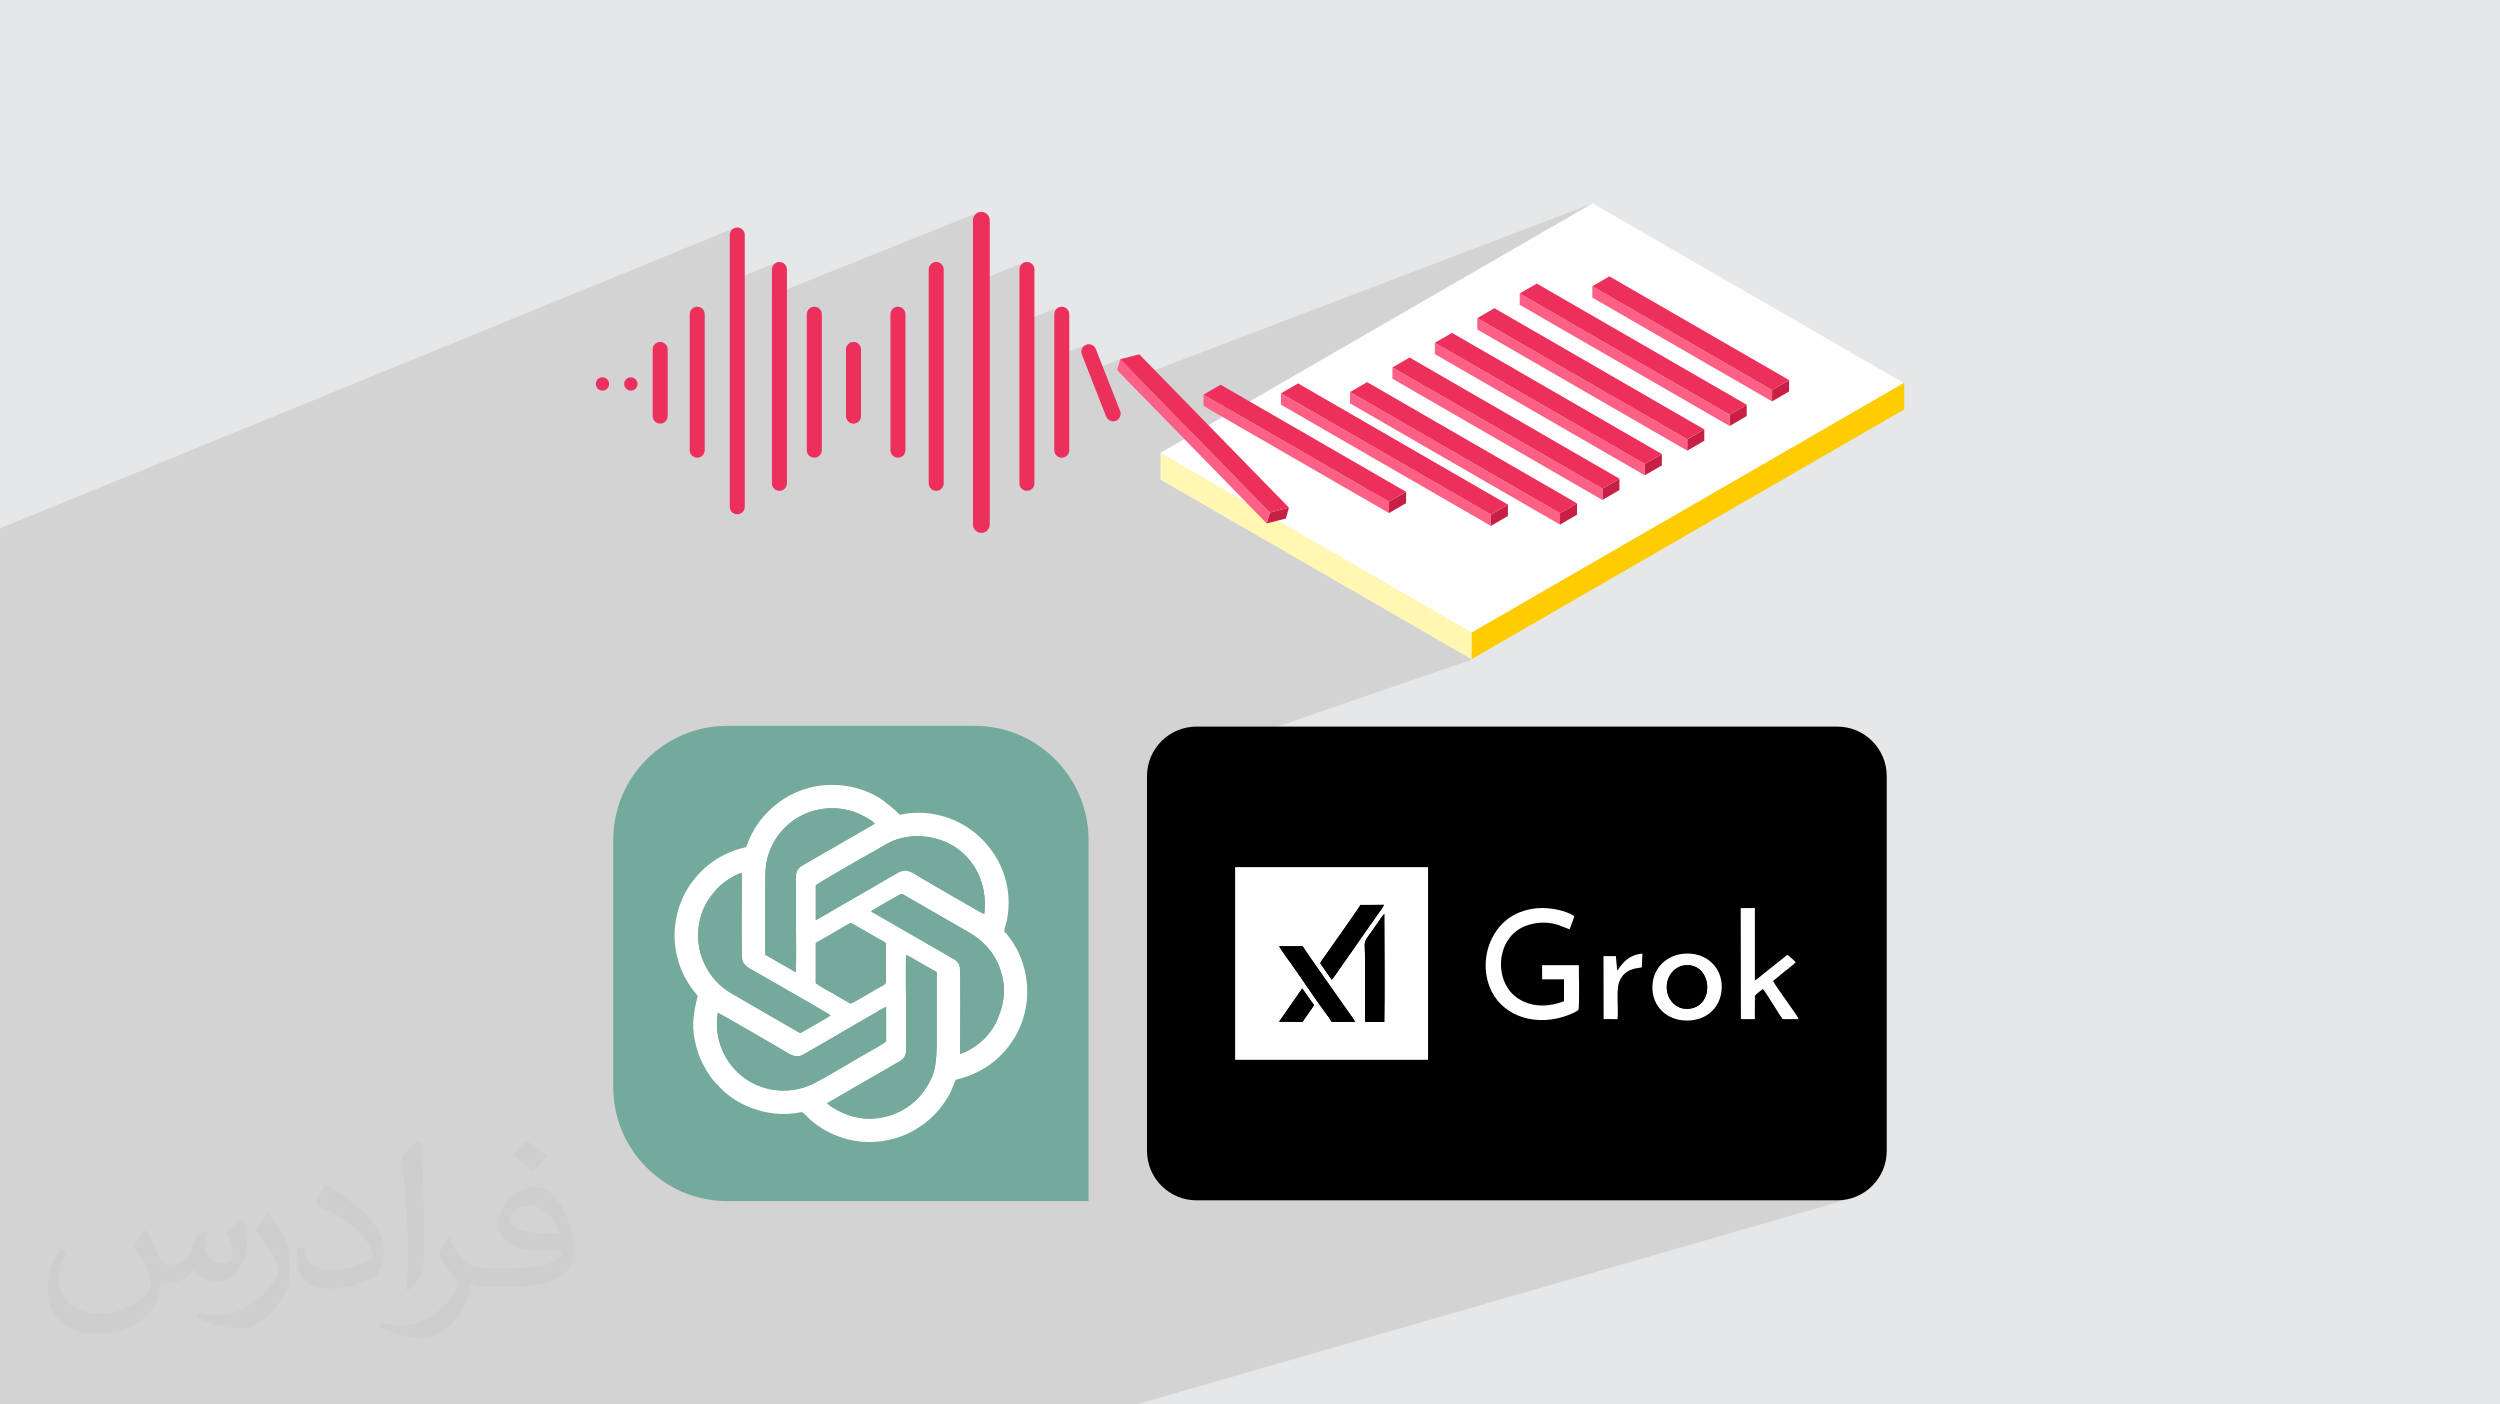 <?xml version="1.0" encoding="UTF-8"?>
<!DOCTYPE svg PUBLIC "-//W3C//DTD SVG 1.0//EN" "http://www.w3.org/TR/2001/REC-SVG-20010904/DTD/svg10.dtd">
<!-- Creator: CorelDRAW -->
<svg xmlns="http://www.w3.org/2000/svg" xml:space="preserve" width="94.192mm" height="52.917mm" version="1.0" style="shape-rendering:geometricPrecision; text-rendering:geometricPrecision; image-rendering:optimizeQuality; fill-rule:evenodd; clip-rule:evenodd"
viewBox="0 0 9404.92 5283.66"
 xmlns:xlink="http://www.w3.org/1999/xlink"
 xmlns:xodm="http://www.corel.com/coreldraw/odm/2003">
 <defs>
  <style type="text/css">
   <![CDATA[
    .fil6 {fill:black}
    .fil5 {fill:#74A99C}
    .fil3 {fill:#74AA9C}
    .fil4 {fill:white}
    .fil7 {fill:#FEFEFE;fill-rule:nonzero}
    .fil8 {fill:#FFF7B2;fill-rule:nonzero}
    .fil9 {fill:#FECC00;fill-rule:nonzero}
    .fil10 {fill:#C72044;fill-rule:nonzero}
    .fil12 {fill:#EC305B;fill-rule:nonzero}
    .fil11 {fill:#FC6084;fill-rule:nonzero}
    .fil2 {fill:#373435;fill-opacity:0.031}
    .fil1 {fill:#2B2A29;fill-opacity:0.102}
    .fil0 {fill:#E6E7E8}
   ]]>
  </style>
 </defs>
 <g id="Layer_x0020_1">
  <polygon class="fil0" points="-0,0 9404.92,0 9404.92,5283.66 -0,5283.66 "/>
  <polygon class="fil1" points="1982.94,5283.66 1609.98,5283.66 331.57,5283.66 -0,5283.66 -0,4857.16 -0,4406.23 -0,4390.91 -0,4297.15 -0,4287.44 -0,3987.98 -0,3987.7 -0,3979.88 -0,3697.26 -0,3423.12 -0,3379.6 -0,3377.71 -0,3338.18 -0,3334.56 -0,3332.93 -0,3316.3 -0,3299.84 -0,3293.8 -0,3292.09 -0,3290.17 -0,3271.89 -0,3256.87 -0,3228.89 -0,3225.44 -0,3223.72 -0,3190.9 -0,3188.56 -0,3179.23 -0,3177.12 -0,3175.35 -0,3167.68 -0,3140.84 -0,3139.76 -0,3046.36 -0,3012.93 -0,3011.12 -0,2997.88 -0,2996.36 -0,2994.52 -0,2975.29 -0,2970.82 -0,2968.98 -0,2965.03 -0,2958.12 -0,2932.73 -0,2901.93 -0,2900.08 -0,2899.05 -0,2871.58 -0,2863.88 -0,2836.08 -0,2834.2 -0,2798.09 -0,2743.62 -0,2741.71 -0,2725.99 -0,2708.54 -0,2705 -0,2572.61 -0,2570.63 -0,2566.98 -0,2549.25 -0,2533.68 -0,2526.98 -0,2509.54 -0,2505.75 -0,2488.12 -0,2415.04 -0,2413.25 -0,2403.8 -0,2390.7 -0,2386.27 -0,2380.23 -0,2374.99 -0,2373.18 -0,2372.99 -0,2364.2 -0,2340.05 -0,2323.99 -0,2298.36 -0,2295.5 -0,2280.42 -0,2276.02 -0,2226.63 -0,2208.8 -0,2186.03 -0,2168.33 -0,2005.35 -0,1987.68 2762.52,857.94 2757.72,860.55 2753.54,863.99 2750.1,868.18 2747.49,872.98 2745.84,878.28 2745.26,883.97 2745.26,1058.87 2921.21,987.76 2916.41,990.37 2912.23,993.82 2908.79,998 2906.18,1002.8 2904.53,1008.1 2903.95,1013.81 2903.95,1110.77 3679.52,799.56 3674.16,802.48 3669.47,806.33 3665.61,811.01 3662.69,816.38 3660.85,822.32 3660.21,828.69 3660.21,1063.61 3852.2,987.76 3847.41,990.37 3843.22,993.82 3839.78,998 3837.17,1002.8 3835.52,1008.1 3834.94,1013.81 3834.94,1213.92 3983.38,1156.07 3978.58,1158.68 3974.39,1162.12 3970.95,1166.3 3968.34,1171.1 3966.69,1176.4 3966.13,1182.09 3966.13,1343.07 4085.72,1296.98 4080.63,1299.58 4076.3,1303.06 4072.77,1307.23 4070.15,1311.96 4068.46,1317.12 4067.79,1322.54 4068.19,1328.07 4069.74,1333.58 4094.69,1397.16 4214.02,1351.47 4202.39,1392.46 4240.76,1431.76 5991.67,765.13 4700.94,1510.33 4578.09,1556.37 4599.65,1568.81 4546.25,1599.65 4442.53,1638.43 4455.7,1651.92 4364.56,1704.54 4366.47,1705.64 4366.47,1804.51 5042.03,2194.54 7163.62,1440.01 7162.1,1440.89 5042.37,2194.74 5537.99,2480.88 4315.82,2902.41 4314.94,2919.78 4314.95,4329.25 4315.91,4348.3 4318.73,4366.8 4323.32,4384.65 4329.6,4401.78 4337.44,4418.06 4346.78,4433.43 4357.5,4447.78 4369.53,4461.01 4382.77,4473.04 4397.11,4483.77 4412.48,4493.11 4428.77,4500.96 4445.89,4507.22 4463.74,4511.81 4482.24,4514.64 4501.3,4515.6 6911.48,4515.59 6930.53,4514.64 6949.03,4511.81 6966.88,4507.22 4273.4,5283.66 "/>
  <path class="fil2" d="M548.54 4627.69c17.95,27.21 29.6,53.36 40.96,82.43 8.45,16.91 12.93,48.09 52.57,48.09 11.61,0 28.28,-3.42 43.06,-11.61 16.63,-8.73 29.32,-21.94 35.94,-42l15.85 -53.36 38.57 -19.02 2.64 2.64c-5.27,20.09 -6.59,39.36 -6.59,54.43 0,44.63 38.57,61.56 69.22,61.56 17.95,0 34.09,-8.73 34.09,-25.11 0,-21.13 -8.98,-57.06 -20.62,-89.29 17.95,-17.95 35.94,-35.94 56.53,-50.47l3.17 1.6c8.98,38.04 14,75.56 14,100.66 0,24.57 -10.83,51.79 -19.81,69.49 -18.49,34.87 -51.25,62.62 -90.87,62.62 -30.1,0 -63.65,-15.07 -86.66,-43.06l-1.32 0c-21.66,26.96 -55.22,51.25 -108.86,51.25l-16.63 0c-2.64,35.41 -10.29,60.49 -21.94,82.95 -31.95,62.34 -126.81,106.47 -216.1,106.47 -124.17,0 -186.51,-71.59 -186.51,-166.96 0,-58.91 19.27,-113.6 48.88,-152.42l24.29 10.04c-18.49,35.41 -30.91,68.68 -30.91,101.45 0,89.29 72.66,131.83 156.4,131.83 77.68,0 173.83,-49.41 191.28,-106.72 -6.59,-62.62 -30.1,-91.93 -66.04,-148.99 10.83,-19.02 24.83,-38.04 42.28,-58.38l3.17 0 0 0 0 0 -0.02 -0.09zm1432.13 -336.04c26.15,16.39 51.79,35.66 76.87,57.85 -14,19.81 -31.45,37.79 -53.11,53.64 -25.11,-20.34 -50.19,-37.79 -75.84,-56.27 17.42,-19.55 34.62,-38.29 52.04,-55.22l0 0 0 0 0 0 0 0 0 0 0.03 0zm13.47 244.11c-42.28,0 -76.87,27.75 -76.87,48.34 0,44.13 84.53,57.85 185.72,57.31 -12.68,-51.79 -57.06,-105.68 -108.86,-105.68l0.01 0.03zm-94.86 236.19c54.96,0 103.04,-1.6 139.74,-10.83 40.96,-10.29 75.56,-30.91 75.56,-45.17 0,-3.7 0,-8.19 -1.32,-11.89 -22.98,2.11 -49.41,2.11 -72.38,2.11 -74.49,0 -131.55,-16.91 -154.02,-58.66 -5.55,-11.61 -9.51,-24.57 -9.51,-39.36 0,-40.43 17.42,-79.79 48.09,-107 25.61,-22.45 53.89,-36.44 82.67,-36.44 52.04,0 93.51,41.75 122.57,107.54 15.85,35.94 26.68,77.4 26.68,129.72 0,34.87 -9.51,64.19 -31.17,85.85 -40.43,39.11 -114.92,53.89 -229.04,53.89l-51.79 0 0 0 -13.47 0c-28.28,0 -48.62,-5.02 -64.72,-17.42l-2.64 0c0.79,6.59 1.32,12.93 1.32,19.02 0,25.61 -8.45,58.38 -25.61,84.53 -50.72,75.3 -105.68,108.04 -153.24,108.04 -48.09,0 -107,-18.49 -160.11,-42.54l9.51 -18.49c17.17,7.13 40.96,11.89 73.7,11.89 85.85,0 198.66,-82.43 212.66,-163 -3.17,-6.59 -8.98,-15.32 -17.17,-24.57 -25.11,-29.85 -40.96,-54.68 -55.75,-80.83 12.68,-25.11 24.29,-45.17 35.13,-63.4l4.49 -0.53c36.72,74.77 69.99,117.55 144.23,117.55l11.61 0 0 0 53.89 0 0 0 0 0 0 0 0 0 0 0 0.09 0.01zm-371.98 79c6.34,-34.34 6.87,-72.91 6.87,-108.86l0 -53.36c0,-99.6 -12.68,-244.36 -22.98,-338.68 17.95,-19.27 43.06,-42 62.87,-57.31l5.81 1.6c13.47,118.62 16.63,256 16.63,383.06 0,33.3 -1.32,65.79 -4.49,89.55 -1.85,30.1 -19.27,52.83 -56.53,87.7l-8.19 -3.7zm-382.8 -157.19c1.85,46.77 24.83,83.49 105.15,83.49 49.93,0 92.19,-12.93 138.96,-35.13 8.45,-3.7 12.93,-8.73 12.93,-12.93 0,-29.32 -22.45,-68.15 -60.23,-103.55 -36.72,-33.3 -85.34,-62.62 -130.76,-82.18 -15.6,-6.59 -20.62,-13.47 -20.62,-20.09 0,-13.47 17.95,-41.75 32.77,-62.09l5.02 -0.53c52.04,27.21 110.17,67.64 153.24,112.53 39.11,41.47 63.4,83.49 63.4,129.19 0,33.81 -10.29,65.51 -26.96,95.11 -57.06,28.79 -117.83,50.72 -178.06,50.72 -73.17,0 -123.1,-34.34 -123.1,-114.92 0,-8.73 0,-22.19 3.17,-39.64l25.11 0 0 0 0 0 0 0 0 0 0 0 -0.02 0zm-132.37 -132.9l45.45 73.45c16.63,27.21 32.23,56.81 32.23,103.55l0 59.7c0,48.34 -30.91,100.13 -80.83,151.38 -39.11,34.62 -73.7,49.41 -105.68,49.41 -47.55,0 -101.98,-14.79 -164.85,-41.75l7.13 -18.49c19.81,5.27 42.79,9.77 71.06,9.77 90.36,-0.53 182.8,-66.57 225.08,-147.15 5.02,-9.26 6.87,-17.95 6.87,-24.04 0,-9.26 -5.02,-19.55 -8.98,-28.79 -22.98,-43.31 -48.62,-82.95 -76.87,-119.68 14.79,-23.25 29.6,-45.7 45.7,-67.9l3.7 0.53 0 0 0 0 0 0 0 0 0 0 -0.02 0.01z"/>
  <g id="_2642401340768">
   <g>
    <g id="_1911100995536">
     <path class="fil3" d="M2735.48 2730.52l931.21 0c235.61,0 428.4,192.79 428.4,428.4l0 1359.61 -1359.61 0c-235.62,0 -428.4,-192.78 -428.4,-428.4l0 -931.21c0,-235.61 192.78,-428.4 428.4,-428.4z"/>
     <path class="fil4" d="M3383.75 3992.97c31.14,-17.45 24.88,-41.91 24.88,-82.3 0,-35.5 0,-71 0.02,-106.51 0.02,-45.17 -2.18,-177.54 0.32,-212.05 18.24,8.82 38.72,21.63 56.77,32.07l58.18 32.66c0.5,85.14 0.02,170.42 0.02,255.57 0,95.13 -6.68,138.12 -54.8,200.81 -59.37,77.31 -171.98,117.84 -276.16,82.31 -21.39,-7.29 -60.29,-25.89 -77.33,-41.49 -3.43,-3.17 -1.41,-0.61 -3.47,-4.15l271.57 -156.92zm-683.71 -182.75c6.56,0.43 200.8,114.95 234.43,133.97 32.73,18.51 56.52,40.49 86.9,23.31 91.27,-51.64 180.61,-105.5 272.07,-157.4 11.87,-6.74 27.99,-17.71 40.06,-22.27l0 129.82c-1.33,5.19 -79.96,48.09 -89.92,53.86 -45.26,26.24 -138.1,82.14 -179.8,103.09 -35.13,17.65 -71.55,28.02 -116.73,28.02 -150.21,0 -270.64,-131.83 -247,-292.41zm368.82 -259.24c0,-5.43 2.21,-4.92 6.84,-7.53 3.54,-2 5.85,-3.29 8.88,-5.05l49.93 -28.69c8.55,-5.06 63.06,-38.03 67.07,-37.68l100.3 57.58c9.45,5.59 31.24,15.08 31.24,21.37l0 143.17c0,10.07 -19.19,16.77 -32.95,24.88 -14.62,8.65 -95.59,56.48 -99.68,56.24 -3.61,-0.22 -58.11,-32.81 -66.48,-37.61 -5.42,-3.11 -63.92,-34.64 -65.15,-40.02l0 -146.67zm55.86 268.9c-11.44,9.03 -84.94,49.16 -105.55,61.73 -6.88,4.19 -6.7,5.75 -13.73,2.25l-251.31 -145.22c-95.27,-53.7 -148.3,-167.08 -120.8,-279.65 11.45,-46.87 30.23,-75.13 58.41,-109.14 10.35,-12.53 29.35,-28.86 44.92,-38.94 10.85,-7.01 39.93,-25.72 54.33,-26.94 0,31.36 -2.36,308.77 1.07,326.02 5.22,26.33 35.69,37.25 57.83,50.35 28.01,16.58 270.88,154.41 274.82,159.55zm152.25 -391.05c7.22,-7.34 89.5,-52.62 105.65,-62.2 12.46,-7.39 15.18,-1.47 27.51,5.83 8.98,5.32 18.14,10.32 26.77,15.2l211.58 121.9c51.21,29.85 92.23,73.28 113.85,135.85 25.74,74.49 15.94,136.12 -17.08,204.37 -10.03,20.76 -21.13,33.36 -33.54,48.57 -15.81,19.36 -63.61,56.77 -99.75,66.48 -0.45,-34.82 2.4,-309.54 -1.14,-326.87 -3.29,-16.09 -12.05,-23.47 -23.58,-30.5l-310.26 -178.63zm-208.03 -97.86c4.67,-8.12 245.57,-143.79 265.68,-155.44 67.75,-39.25 156.54,-38.06 226.44,-6.35 97.75,44.35 156.76,148.74 141.72,269.93 -10.38,-3.51 -213.34,-122.76 -234.85,-134.87 -33.89,-19.07 -54.58,-40.02 -86.66,-22.72 -26.24,14.16 -52.81,30.15 -78.6,45.37l-155.13 89.36c-12.57,7.37 -69.88,41.68 -78.59,44.75l0 -130.04zm-190.02 260.86c0,-85.21 0,-170.41 0,-255.62 0,-43.11 -1.36,-76.91 10.57,-116.84 39.8,-133.24 180.4,-210.08 319.93,-166.5 17.16,5.36 68.68,29.12 81.38,45.87l-271.1 156.49c-31.62,18.24 -25.52,40.07 -25.52,82.73 0,35.5 0,71 0,106.51 0,50.81 2.25,170.63 -0.43,213.04l-114.83 -65.68zm898.73 -87.17c1.29,-13.22 8.2,-31.42 10.98,-46.32 40.32,-215.4 -134.78,-414.18 -356.23,-400.03 -61.55,3.91 -35.33,16.96 -63.58,-9.42l-47.27 -38.29c-76.56,-53.29 -181.45,-71.26 -274.49,-47.56 -72.85,18.55 -129.95,56.95 -176.94,111.21 -20.81,24.02 -42.19,58.97 -54.04,89.1 -12.06,30.62 -3.11,21.21 -29.13,28.46 -20.19,5.61 -44.33,14.55 -62.02,23.61 -51.02,26.15 -90.8,60.48 -124.07,106.38 -54.97,75.88 -76.9,178.06 -54.4,273.63 12.25,52.07 33.91,94.97 65.52,135.23 4.96,6.34 8.31,9.2 12.8,15.9 -17.87,73.24 -25.46,118.68 -3.8,196.85 8.22,29.7 20.46,55.69 34.18,79.32 25.02,43.13 36.45,49.06 63.13,78.27 4.81,5.3 8.9,7.82 14.98,12.96 54.5,46.11 131.16,74.31 205.01,76.55 18.01,0.54 36.18,-0.42 53.78,-2.65 26.69,-3.38 23.07,-9.34 38.85,7.34 68.74,72.62 195.57,127.64 335.33,87.59 78.82,-22.59 149.87,-76.1 193.32,-145.45 26.17,-41.75 20.08,-42.3 36.13,-75.63 225.43,-50.51 332.37,-292.24 229.41,-491.36 -8.08,-15.63 -37.54,-60.65 -47.45,-65.69z"/>
     <path class="fil5" d="M3124.71 3819.89c-3.94,-5.14 -246.82,-142.96 -274.81,-159.55 -22.15,-13.1 -52.61,-24.02 -57.84,-50.35 -3.42,-17.24 -1.06,-294.65 -1.06,-326.02 -14.41,1.22 -43.48,19.93 -54.33,26.94 -15.59,10.08 -34.57,26.41 -44.93,38.94 -28.18,34.02 -46.96,62.28 -58.4,109.14 -27.51,112.57 25.53,225.95 120.79,279.65l251.32 145.22c7.03,3.5 6.85,1.95 13.73,-2.25 20.61,-12.57 94.11,-52.7 105.54,-61.73z"/>
     <path class="fil5" d="M2878.91 3591.82l114.83 65.68c2.68,-42.41 0.43,-162.21 0.43,-213.03 0,-35.51 0,-71.01 0,-106.52 0,-42.66 -6.1,-64.49 25.52,-82.72l271.1 -156.49c-12.7,-16.75 -64.21,-40.51 -81.38,-45.87 -139.53,-43.58 -280.13,33.25 -319.93,166.5 -11.93,39.92 -10.57,73.73 -10.57,116.84 0,85.2 0,170.41 0,255.61z"/>
     <path class="fil5" d="M3112.18 4149.9c2.07,3.53 0.04,0.99 3.47,4.15 17.04,15.6 55.95,34.19 77.33,41.49 104.18,35.53 216.79,-4.99 276.16,-82.31 48.12,-62.7 54.8,-105.68 54.8,-200.81 0,-85.15 0.48,-170.44 -0.02,-255.58l-58.18 -32.65c-18.05,-10.44 -38.53,-23.26 -56.77,-32.07 -2.5,34.51 -0.3,166.87 -0.32,212.05 -0.02,35.5 -0.02,71 -0.02,106.5 0,40.4 6.26,64.85 -24.88,82.3l-271.57 156.93z"/>
     <path class="fil5" d="M3276.97 3428.84l310.25 178.63c11.54,7.03 20.3,14.42 23.58,30.5 3.53,17.32 0.69,292.05 1.14,326.87 36.15,-9.71 83.95,-47.12 99.76,-66.48 12.41,-15.21 23.5,-27.81 33.54,-48.57 33.02,-68.25 42.83,-129.88 17.08,-204.37 -21.63,-62.58 -62.65,-106 -113.86,-135.85l-211.57 -121.9c-8.63,-4.87 -17.79,-9.88 -26.78,-15.2 -12.32,-7.3 -15.05,-13.22 -27.51,-5.83 -16.14,9.58 -98.43,54.86 -105.64,62.2z"/>
     <path class="fil5" d="M3068.93 3330.97l0 130.05c8.71,-3.09 66.02,-37.39 78.59,-44.75l155.13 -89.36c25.79,-15.22 52.36,-31.22 78.6,-45.37 32.08,-17.3 52.77,3.64 86.66,22.72 21.52,12.1 224.47,131.35 234.85,134.86 15.05,-121.19 -43.96,-225.57 -141.72,-269.93 -69.89,-31.7 -158.69,-32.89 -226.44,6.36 -20.11,11.64 -261.01,147.33 -265.68,155.43z"/>
     <path class="fil5" d="M2700.03 3810.22c-23.64,160.58 96.78,292.41 247,292.41 45.18,0 81.61,-10.36 116.73,-28.02 41.7,-20.96 134.54,-76.85 179.8,-103.09 9.96,-5.77 88.6,-48.67 89.92,-53.86l0 -129.82c-12.07,4.55 -28.19,15.53 -40.06,22.27 -91.46,51.9 -180.8,105.76 -272.07,157.4 -30.37,17.17 -54.17,-4.8 -86.9,-23.31 -33.63,-19.02 -227.87,-133.54 -234.43,-133.97z"/>
     <path class="fil5" d="M3068.85 3550.98l0 146.67c1.23,5.38 59.73,36.91 65.15,40.02 8.37,4.8 62.86,37.39 66.48,37.61 4.09,0.24 85.06,-47.6 99.68,-56.24 13.76,-8.11 32.95,-14.81 32.95,-24.88l0 -143.17c0,-6.29 -21.8,-15.78 -31.24,-21.37l-100.3 -57.58c-4,-0.35 -58.52,32.62 -67.07,37.68l-49.93 28.69c-3.03,1.77 -5.33,3.06 -8.88,5.05 -4.63,2.61 -6.84,2.1 -6.84,7.53z"/>
    </g>
    <g>
     <path class="fil6" d="M4501.3 2733.43l2410.18 0c102.9,0 186.35,83.45 186.35,186.36l0.01 1409.47c-0.01,102.9 -83.45,186.35 -186.36,186.35l-2410.18 0.01c-102.89,-0.01 -186.35,-83.45 -186.35,-186.36l-0.01 -1409.47c0.01,-102.9 83.46,-186.36 186.37,-186.36z"/>
     <path class="fil4" d="M5135.15 3844.34c0.31,-79.73 0.02,-159.51 0.02,-239.24 0,-68.49 -8.86,-54.06 22.76,-97.78l36.55 -52.33c2.11,-3.08 3.99,-5.5 6.22,-8.58l6.92 -8.49c0.23,132.18 1.99,277.54 -0.01,406.47l-72.46 -0.06zm-236.15 -125.81l44.11 62.48c-4.28,10.26 -39.15,54.46 -42.53,63.41l-88.67 -0.7 87.08 -125.19zm110.11 125.57c-4.1,-9.15 -17.84,-27.31 -24.55,-36.34 -38.96,-52.43 -83.67,-121.36 -123.33,-176.62 -9.26,-12.89 -44.48,-61.02 -48.93,-71.38l88.52 0.18c4.07,9.55 156.15,224.8 173.36,248.92 6.87,9.64 18.67,25.27 23.6,35.5l-88.67 -0.26 0 0.01zm-42.41 -220.49c3.7,-8.27 13.37,-20.63 18.48,-27.97 6.47,-9.28 12.47,-18.25 19.05,-27.28 8.41,-11.55 111.11,-157.06 113.66,-164.05l88.53 -0.19c-4.83,11.57 -17.66,26.92 -24.99,37.78l-73.23 104.54c-16.36,23.97 -32.47,47.29 -49.5,70.81 -16.01,22.13 -31.63,47.51 -48.64,68.65l-43.36 -62.3zm-320.13 363.36l725.74 -0.11 -0.01 -15.15 0.02 -701.75 -0.1 -7.86 -725.68 -0.04 0.03 724.9z"/>
     <path class="fil4" d="M5939.53 3630.98l-138.19 0.04 0.1 53.24 82.33 0.01 -0.17 82.46c-55.71,20.98 -116.21,24.42 -169.8,-8.66 -94.81,-58.53 -89.04,-223 16.45,-270.96 25.53,-11.61 58.13,-18.09 90.28,-15.66 35.78,2.72 54.79,13.71 83.25,24.44 0.29,-0.33 0.69,-1.35 0.8,-1.07 0.1,0.27 0.63,-0.85 0.77,-1.1 0.19,-0.33 1.11,-1.89 1.34,-2.37l6.9 -19c3.21,-9.16 7.4,-17.43 8.47,-26.5 -32.48,-20.74 -90.65,-32.76 -136.66,-29.41 -48.44,3.52 -91.6,21.88 -120.32,46.27 -71.15,60.41 -94.04,163.02 -61.76,248.47 38.99,103.2 157.36,150.87 277.89,113.89 11.49,-3.52 52.37,-18.3 56.95,-26.63 3.92,-7.11 1.88,-147.68 1.38,-167.48z"/>
     <path class="fil4" d="M6712.98 3655.18c11.66,-9.52 33.51,-25.15 42.5,-35.27 -3.13,-4.27 -26.72,-25.35 -31.45,-27.84l-91.81 73.01c-9.57,7.52 -20.46,17.44 -30.34,23.44l-0.14 -272.62 -53.19 0.46 0.68 417.43 52.43 0.21 0.29 -88.19c5.15,-6.36 22.84,-20.02 29.9,-25.32 13.76,15.11 55.82,88.41 74.62,113.31l59.76 0.15c-0.6,-10.13 -86.58,-122.28 -95.98,-143.68l42.75 -35.1z"/>
     <path class="fil4" d="M6271.02 3725.45c-6.09,-47.22 24.46,-87.25 63.51,-93.3 102.78,-15.94 121.67,147.19 23.62,162.16 -47.28,7.23 -81.88,-28.16 -87.14,-68.87zm205.27 1.87c8.17,-76.8 -44.52,-133.23 -114.07,-139.46 -76.87,-6.89 -136.74,41.61 -144.8,108.5 -9.59,79.58 43.35,136 114,142.19 79.29,6.94 137.31,-40.15 144.87,-111.23z"/>
     <path class="fil6" d="M5135.15 3844.34l72.46 0.06c2,-128.93 0.24,-274.29 0.01,-406.47l-6.92 8.49c-2.23,3.08 -4.11,5.5 -6.22,8.58l-36.55 52.33c-31.61,43.72 -22.76,29.3 -22.76,97.78 0,79.73 0.29,159.51 -0.02,239.24z"/>
     <path class="fil6" d="M5009.12 3844.1l88.67 0.26c-4.94,-10.23 -16.73,-25.86 -23.61,-35.5 -17.2,-24.12 -169.27,-239.38 -173.35,-248.92l-88.53 -0.19c4.44,10.36 39.68,58.49 48.93,71.38 39.67,55.27 84.38,124.19 123.34,176.62 6.71,9.04 20.44,27.21 24.55,36.34l0 0z"/>
     <path class="fil6" d="M4966.7 3623.61l43.37 62.3c16.99,-21.14 32.62,-46.52 48.63,-68.65 17.02,-23.52 33.14,-46.84 49.51,-70.81l73.22 -104.54c7.33,-10.86 20.17,-26.21 24.99,-37.78l-88.52 0.19c-2.55,6.99 -105.25,152.5 -113.67,164.05 -6.58,9.03 -12.57,18 -19.04,27.28 -5.12,7.34 -14.78,19.7 -18.49,27.97z"/>
     <path class="fil6" d="M6271.02 3725.45c5.26,40.71 39.86,76.09 87.14,68.87 98.04,-14.98 79.16,-178.1 -23.62,-162.16 -39.05,6.05 -69.6,46.08 -63.51,93.3z"/>
     <path class="fil4" d="M6084.41 3833.85c6.11,-26.58 -5.6,-104.17 6.38,-137.99 19.86,-56.07 72.82,-52.58 85.7,-56.81l2.11 -51.77c-62.82,5.39 -83.75,52.77 -94.85,63.83l-4.91 -54.38 -46.54 0.34 0.53 236.69 51.58 0.09z"/>
     <path class="fil6" d="M4811.92 3843.72l88.67 0.7c3.37,-8.96 38.24,-53.15 42.53,-63.41l-44.11 -62.48 -87.08 125.19z"/>
    </g>
   </g>
   <g>
    <polygon class="fil7" points="5536.08,2380.93 4364.56,1704.55 5991.67,765.14 7163.19,1441.53 "/>
    <polygon class="fil8" points="5537.99,2480.89 4366.47,1804.52 4366.47,1704.32 5537.99,2380.7 "/>
    <polygon class="fil9" points="7163.62,1540.24 5536.52,2479.64 5536.52,2379.45 7163.62,1440.02 "/>
    <polygon class="fil10" points="6730.61,1430 6730.49,1472.62 6666.36,1509.89 6666.48,1467.27 "/>
    <polygon class="fil11" points="6666.48,1467.27 6666.36,1509.89 5990.21,1119.52 5990.33,1076.89 "/>
    <polygon class="fil12" points="6730.61,1430 6666.48,1467.27 5990.33,1076.89 6054.46,1039.62 "/>
    <polygon class="fil10" points="6571.06,1522.72 6570.94,1565.33 6506.81,1602.59 6506.93,1559.99 "/>
    <polygon class="fil11" points="6506.93,1559.99 6506.81,1602.59 5717.03,1146.63 5717.15,1104.01 "/>
    <polygon class="fil12" points="6571.06,1522.72 6506.93,1559.99 5717.15,1104.01 5781.3,1066.74 "/>
    <polygon class="fil10" points="6411.52,1615.42 6411.39,1658.05 6347.26,1695.32 6347.38,1652.72 "/>
    <polygon class="fil11" points="6347.38,1652.72 6347.26,1695.32 5557.49,1239.35 5557.62,1196.73 "/>
    <polygon class="fil12" points="6411.52,1615.42 6347.38,1652.72 5557.62,1196.73 5621.76,1159.46 "/>
    <polygon class="fil10" points="6251.97,1708.14 6251.86,1750.78 6187.71,1788.04 6187.83,1745.42 "/>
    <polygon class="fil11" points="6187.83,1745.42 6187.71,1788.04 5397.95,1332.06 5398.05,1289.46 "/>
    <polygon class="fil12" points="6251.97,1708.14 6187.83,1745.42 5398.05,1289.46 5462.19,1252.18 "/>
    <polygon class="fil10" points="6092.43,1800.87 6092.31,1843.48 6028.16,1880.77 6028.28,1838.15 "/>
    <polygon class="fil11" points="6028.28,1838.15 6028.16,1880.77 5238.39,1424.78 5238.51,1382.16 "/>
    <polygon class="fil12" points="6092.43,1800.87 6028.28,1838.15 5238.51,1382.16 5302.65,1344.88 "/>
    <polygon class="fil10" points="5932.88,1893.59 5932.76,1936.2 5868.62,1973.47 5868.74,1930.87 "/>
    <polygon class="fil11" points="5868.74,1930.87 5868.62,1973.47 5078.84,1517.51 5078.97,1474.89 "/>
    <polygon class="fil12" points="5932.88,1893.59 5868.74,1930.87 5078.97,1474.89 5143.1,1437.61 "/>
    <polygon class="fil10" points="5672.88,1898.41 5672.75,1941.04 5608.61,1978.3 5608.74,1935.7 "/>
    <polygon class="fil11" points="5608.74,1935.7 5608.61,1978.3 4818.85,1522.35 4818.97,1479.72 "/>
    <polygon class="fil12" points="5672.88,1898.41 5608.74,1935.7 4818.97,1479.72 4883.12,1442.45 "/>
    <polygon class="fil10" points="5289.63,1850.22 5289.51,1892.82 5225.37,1930.09 5225.5,1887.48 "/>
    <polygon class="fil11" points="5225.5,1887.48 5225.37,1930.09 4527.48,1527.16 4527.58,1484.55 "/>
    <polygon class="fil12" points="5289.63,1850.22 5225.5,1887.48 4527.58,1484.55 4591.72,1447.28 "/>
    <path class="fil12" d="M3994.38 1721.81l0 0c15.59,0 28.25,-12.66 28.25,-28.25l0 -511.47c0,-15.59 -12.66,-28.25 -28.25,-28.25l0 0c-15.62,0 -28.26,12.66 -28.26,28.25l0 511.47c0,15.59 12.64,28.25 28.26,28.25z"/>
    <path class="fil12" d="M4197.94 1582.96l0 0c14.53,-5.71 21.69,-22.1 16,-36.61l-91.6 -233.4c-5.71,-14.52 -22.1,-21.68 -36.61,-15.97l0 0c-14.53,5.69 -21.69,22.08 -15.99,36.6l91.59 233.39c5.71,14.53 22.1,21.68 36.61,15.99z"/>
    <path class="fil12" d="M3378.06 1721.81l0 0c15.62,0 28.25,-12.66 28.25,-28.25l0 -511.47c0,-15.59 -12.63,-28.25 -28.25,-28.25l0 0c-15.59,0 -28.25,12.66 -28.25,28.25l0 511.47c0,15.59 12.66,28.25 28.25,28.25z"/>
    <path class="fil12" d="M3863.19 1846.55l0 0c15.61,0 28.25,-12.64 28.25,-28.25l0 -804.49c0,-15.62 -12.64,-28.26 -28.25,-28.26l0 0c-15.59,0 -28.25,12.64 -28.25,28.26l0 804.49c0,15.61 12.66,28.25 28.25,28.25z"/>
    <path class="fil12" d="M3521.93 1846.55l0 0c15.61,0 28.25,-12.64 28.25,-28.25l0 -804.49c0,-15.62 -12.64,-28.26 -28.25,-28.26l0 0c-15.62,0 -28.26,12.64 -28.26,28.26l0 804.49c0,15.61 12.64,28.25 28.26,28.25z"/>
    <path class="fil12" d="M3691.82 2004.71l0 0c17.47,0 31.62,-14.17 31.62,-31.62l0 -1144.4c0,-17.45 -14.15,-31.61 -31.62,-31.61l0 0c-17.44,0 -31.61,14.16 -31.61,31.61l0 1144.4c0,17.45 14.17,31.62 31.61,31.62z"/>
    <path class="fil12" d="M3063.36 1721.81l0 0c15.62,0 28.26,-12.66 28.26,-28.25l0 -511.47c0,-15.59 -12.64,-28.25 -28.26,-28.25l0 0c-15.59,0 -28.25,12.66 -28.25,28.25l0 511.47c0,15.59 12.66,28.25 28.25,28.25z"/>
    <path class="fil12" d="M3210.84 1593.58l0 0c15.61,0 28.25,-12.64 28.25,-28.25l0 -250.72c0,-15.6 -12.64,-28.26 -28.25,-28.26l0 0c-15.62,0 -28.26,12.66 -28.26,28.26l0 250.72c0,15.61 12.64,28.25 28.26,28.25z"/>
    <path class="fil12" d="M2483.54 1593.58l0 0c15.59,0 28.25,-12.64 28.25,-28.25l0 -250.72c0,-15.6 -12.66,-28.26 -28.25,-28.26l0 0c-15.62,0 -28.25,12.66 -28.25,28.26l0 250.72c0,15.61 12.63,28.25 28.25,28.25z"/>
    <path class="fil12" d="M2622.85 1721.81l0 0c15.61,0 28.25,-12.66 28.25,-28.25l0 -511.47c0,-15.59 -12.64,-28.25 -28.25,-28.25l0 0c-15.6,0 -28.26,12.66 -28.26,28.25l0 511.47c0,15.59 12.66,28.25 28.26,28.25z"/>
    <path class="fil12" d="M2932.2 1846.55l0 0c15.61,0 28.25,-12.64 28.25,-28.25l0 -804.49c0,-15.62 -12.64,-28.26 -28.25,-28.26l0 0c-15.59,0 -28.25,12.64 -28.25,28.26l0 804.49c0,15.61 12.66,28.25 28.25,28.25z"/>
    <path class="fil12" d="M2773.51 1934.72l0 0c15.62,0 28.26,-12.64 28.26,-28.26l0 -1022.48c0,-15.61 -12.64,-28.25 -28.26,-28.25l0 0c-15.59,0 -28.25,12.64 -28.25,28.25l0 1022.48c0,15.62 12.66,28.26 28.25,28.26z"/>
    <polygon class="fil10" points="4848.82,1909.56 4837.19,1950.56 4765.37,1969.1 4777,1928.1 "/>
    <polygon class="fil11" points="4777,1928.1 4765.37,1969.1 4202.39,1392.47 4214.02,1351.48 "/>
    <polygon class="fil12" points="4848.82,1909.56 4777,1928.1 4214.02,1351.48 4285.84,1332.94 "/>
    <path class="fil12" d="M2348.17 1444.52c0,13.85 11.24,25.1 25.11,25.1 13.86,0 25.11,-11.25 25.11,-25.1 0,-13.88 -11.25,-25.11 -25.11,-25.11 -13.87,0 -25.11,11.23 -25.11,25.11z"/>
    <path class="fil12" d="M2241.3 1444.52c0,13.85 11.23,25.1 25.11,25.1 13.88,0 25.11,-11.25 25.11,-25.1 0,-13.88 -11.23,-25.11 -25.11,-25.11 -13.88,0 -25.11,11.23 -25.11,25.11z"/>
   </g>
  </g>
 </g>
</svg>
